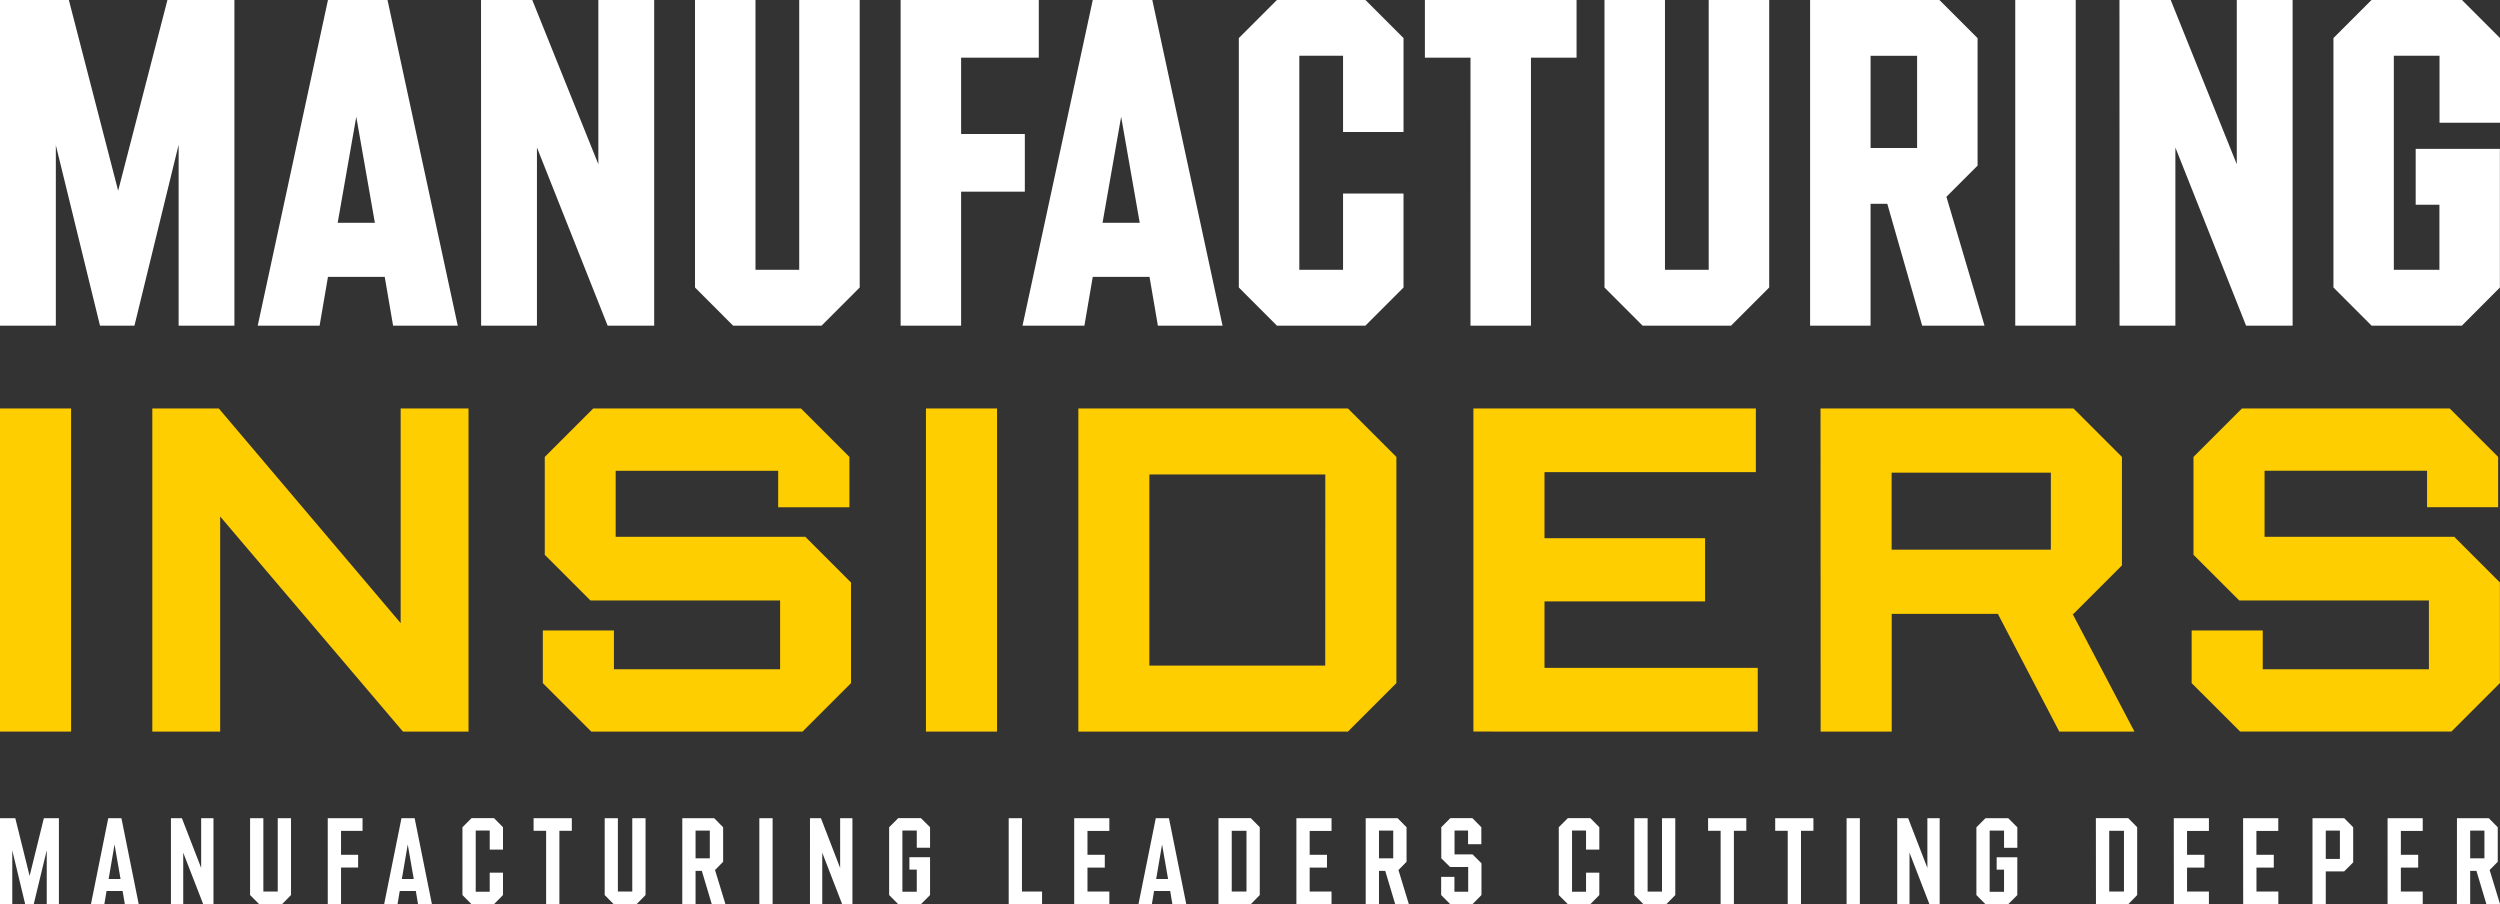 <svg id="Group_24" data-name="Group 24" xmlns="http://www.w3.org/2000/svg" width="146.333" height="52.926" viewBox="0 0 146.333 52.926">
  <rect x="0" y="0" width="146.333" height="52.926" fill="#333333" stroke="none"/>
  <g id="Group_9" data-name="Group 9" transform="translate(0 0)">
    <g id="Group_10" data-name="Group 10" transform="translate(0 0)">
      <path id="Path_9" data-name="Path 9" d="M0,365.937H4.03L6.916,377.1,9.8,365.937h3.921V385H10.456V374.405L7.869,385H5.854L3.268,374.432V385H0Z" transform="translate(0 -365.936)" fill="#fff"/>
      <path id="Path_10" data-name="Path 10" d="M72.254,365.937h3.485L79.851,385H76.066l-.49-2.859H72.254L71.764,385H68.142ZM75,378.98l-1.089-6.208-1.089,6.208Z" transform="translate(-53.057 -365.937)" fill="#fff"/>
      <path id="Path_11" data-name="Path 11" d="M127.182,365.937h3l3.867,9.612v-9.612h3.268V385h-2.723l-4.139-10.429V385h-3.268Z" transform="translate(-99.026 -365.936)" fill="#fff"/>
      <path id="Path_12" data-name="Path 12" d="M183.76,382.764V365.936h3.54V381.73h2.56V365.936h3.54v16.828L191.166,385h-5.174Z" transform="translate(-143.079 -365.936)" fill="#fff"/>
      <path id="Path_13" data-name="Path 13" d="M238.126,365.937h8.087v3.376h-4.547v4.466h3.73v3.377h-3.73V385h-3.54Z" transform="translate(-185.409 -365.936)" fill="#fff"/>
      <path id="Path_14" data-name="Path 14" d="M274.465,365.937h3.485L282.062,385h-3.785l-.49-2.859h-3.322l-.49,2.859h-3.622Zm2.75,13.043-1.089-6.208-1.089,6.208Z" transform="translate(-210.502 -365.937)" fill="#fff"/>
      <path id="Path_15" data-name="Path 15" d="M327.548,382.764v-14.6l2.233-2.233h5.174l2.233,2.233v5.5h-3.54V369.2h-2.56V381.73h2.56v-4.466h3.54v5.5L334.954,385h-5.174Z" transform="translate(-255.035 -365.936)" fill="#fff"/>
      <path id="Path_16" data-name="Path 16" d="M379.416,369.313h-2.669v-3.376h8.877v3.376h-2.669V385h-3.54Z" transform="translate(-293.343 -365.936)" fill="#fff"/>
      <path id="Path_17" data-name="Path 17" d="M424.225,382.764V365.936h3.54V381.73h2.56V365.936h3.54v16.828L431.631,385h-5.174Z" transform="translate(-330.309 -365.936)" fill="#fff"/>
      <path id="Path_18" data-name="Path 18" d="M478.59,365.936h7.57l2.233,2.233v7.461l-1.824,1.824L488.8,385h-3.649l-2.042-7.134h-.98V385h-3.54Zm6.263,3.268H482.13V374.6h2.723Z" transform="translate(-372.639 -365.936)" fill="#fff"/>
      <rect id="Rectangle_6" data-name="Rectangle 6" width="3.54" height="19.061" transform="translate(117.959 0)" fill="#fff"/>
      <path id="Path_19" data-name="Path 19" d="M560.386,365.937h3l3.867,9.612v-9.612h3.268V385h-2.723l-4.139-10.429V385h-3.268Z" transform="translate(-436.327 -365.936)" fill="#fff"/>
      <path id="Path_20" data-name="Path 20" d="M616.965,382.764v-14.6l2.233-2.233h5.283l2.233,2.233v4.956h-3.54V369.2H620.5V381.73h2.668v-3.812h-1.389V374.65h4.929v8.115L624.48,385H619.2Z" transform="translate(-480.381 -365.936)" fill="#fff"/>
    </g>
    <rect id="Rectangle_7" data-name="Rectangle 7" width="4.161" height="18.913" transform="translate(0 23.909)" fill="#ffce00"/>
    <path id="Path_21" data-name="Path 21" d="M40.274,473.936h3.891L54.81,486.5V473.936h3.972V492.85H54.945l-10.7-12.591V492.85H40.274Z" transform="translate(-31.358 -450.027)" fill="#ffce00"/>
    <path id="Path_22" data-name="Path 22" d="M143.525,490.012v-3.08h4.161v2.27h9.727v-4.026h-11.1l-2.675-2.675v-5.728l2.837-2.837h12.158l2.837,2.837v2.945H157.3v-2.135h-9.511v3.864h11.1l2.675,2.675v5.89l-2.837,2.837H146.362Z" transform="translate(-111.751 -450.027)" fill="#ffce00"/>
    <rect id="Rectangle_8" data-name="Rectangle 8" width="4.161" height="18.913" transform="translate(54.199 23.909)" fill="#ffce00"/>
    <path id="Path_23" data-name="Path 23" d="M285.1,473.936h15.779l2.837,2.837v13.239l-2.837,2.837H285.1Zm14.455,3.864H289.257v11.186h10.294Z" transform="translate(-221.981 -450.027)" fill="#ffce00"/>
    <path id="Path_24" data-name="Path 24" d="M389.567,473.936H406.1v3.728H393.728v3.864h9.4v3.7h-9.4v3.891h12.483v3.729H389.567Z" transform="translate(-303.324 -450.027)" fill="#ffce00"/>
    <path id="Path_25" data-name="Path 25" d="M481.346,473.936h14.806l2.837,2.837v6.349l-2.837,2.837H496.1l3.621,6.89h-4.4l-3.594-6.89h-6.214v6.89h-4.161Zm13.483,3.756h-9.321V482.2h9.321Z" transform="translate(-374.785 -450.027)" fill="#ffce00"/>
    <path id="Path_26" data-name="Path 26" d="M579.472,490.012v-3.08h4.161v2.27h9.727v-4.026h-11.1L579.58,482.5v-5.728l2.837-2.837h12.158l2.837,2.837v2.945h-4.161v-2.135h-9.511v3.864h11.1l2.675,2.675v5.89l-2.837,2.837H582.309Z" transform="translate(-451.188 -450.027)" fill="#ffce00"/>
  </g>
  <path id="Path_30" data-name="Path 30" d="M2.805-33.465h.719v-3.151l.755,3.151h.5l.762-3.158v3.158h.712V-38.5H5.373l-.834,3.381L3.7-38.5H2.805Zm5.323,0h.784l.129-.77h.942l.129.77h.813L9.912-38.5h-.77Zm1.036-1.475.345-2.021.352,2.021Zm3.647,1.475h.719v-3.014L14.7-33.465h.6V-38.5H14.58v2.913L13.451-38.5h-.64Zm5.165,0h1.338L19.839-34v-4.5h-.777v4.294H18.22V-38.5h-.777V-34Zm4.014,0h.777v-2.144h1v-.748h-1v-1.4h1.259V-38.5H21.989Zm3.3,0h.784l.129-.77h.942l.129.77h.813L27.075-38.5h-.77Zm1.036-1.475.345-2.021.352,2.021Zm4.079,1.475h1.316L32.247-34v-1.309H31.47v1.115h-.82v-3.582h.82v1.115h.777v-1.309l-.525-.532H30.406l-.532.532V-34Zm4.366,0h.777v-4.294h.727V-38.5H34.038v.741h.734Zm3.956,0h1.338L40.591-34v-4.5h-.777v4.294h-.842V-38.5H38.2V-34Zm4.014,0h.777v-1.949h.367l.583,1.949h.8l-.611-2,.475-.482v-2.021l-.525-.532H42.742Zm.777-2.683v-1.626h.834v1.626Zm3.733,2.683h.777V-38.5h-.777Zm2.964,0h.719v-3.014L52.1-33.465h.6V-38.5h-.719v2.913L50.856-38.5h-.64Zm5.165,0h1.331L57.244-34v-2.216H56.035v.727h.432v1.295h-.842v-3.582h.842v1.007h.777v-1.2l-.532-.532H55.381l-.532.532V-34Zm6.467,0H63.8v-.741H62.624V-38.5h-.777Zm3.834,0h2.057v-.741h-1.28v-1.4h1.014v-.748H66.458v-1.4h1.28V-38.5H65.681Zm3.762,0h.784l.129-.77H71.3l.129.77h.813L71.227-38.5h-.77Zm1.036-1.475.345-2.021.352,2.021Zm3.647,1.475h1.892L76.543-34v-3.971l-.525-.532H74.126Zm.777-.741v-3.553h.863v3.553Zm3.784.741h2.057v-.741h-1.28v-1.4h1.014v-.748H79.464v-1.4h1.28V-38.5H78.687Zm4.057,0h.777v-1.949h.367l.583,1.949h.8l-.611-2,.475-.482v-2.021l-.525-.532H82.744Zm.777-2.683v-1.626h.834v1.626Zm4.172,2.683h1.3L89.52-34V-35.86L89-36.378H87.944v-1.4h.791v.8h.777v-.993l-.525-.532H87.7l-.532.532v1.82l.518.511h1.057v1.446h-.806v-.87H87.16V-34Zm6.884,0h1.316L96.418-34v-1.309h-.777v1.115h-.82v-3.582h.82v1.115h.777v-1.309l-.525-.532H94.577l-.532.532V-34Zm4.424,0h1.338l.525-.532v-4.5h-.777v4.294h-.842V-38.5h-.777V-34Zm4.517,0h.777v-4.294h.727V-38.5h-2.237v.741h.734Zm3.928,0h.777v-4.294h.727V-38.5h-2.237v.741h.734Zm3.446,0h.777V-38.5h-.777Zm2.964,0h.719v-3.014l1.165,3.014h.6V-38.5h-.719v2.913L114.495-38.5h-.64Zm5.165,0h1.331l.532-.532v-2.216h-1.208v.727h.432v1.295h-.842v-3.582h.842v1.007h.777v-1.2l-.532-.532h-1.331l-.532.532V-34Zm6.467,0h1.892L127.9-34v-3.971l-.525-.532h-1.892Zm.777-.741v-3.553h.863v3.553Zm3.784.741H132.1v-.741h-1.28v-1.4h1.014v-.748h-1.014v-1.4h1.28V-38.5h-2.057Zm4.057,0h2.057v-.741h-1.28v-1.4h1.014v-.748H134.88v-1.4h1.28V-38.5H134.1Zm4.057,0h.777v-1.921h1.079l.525-.525v-2.057l-.525-.532h-1.856Zm.777-2.647v-1.662h.827v1.662Zm3.618,2.647h2.057v-.741h-1.28v-1.4h1.014v-.748h-1.014v-1.4h1.28V-38.5h-2.057Zm4.057,0h.777v-1.949h.367l.583,1.949h.8l-.611-2,.475-.482v-2.021l-.525-.532h-1.863Zm.777-2.683v-1.626h.834v1.626Z" transform="translate(-2.805 86.39)" fill="#fff"/>
</svg>
